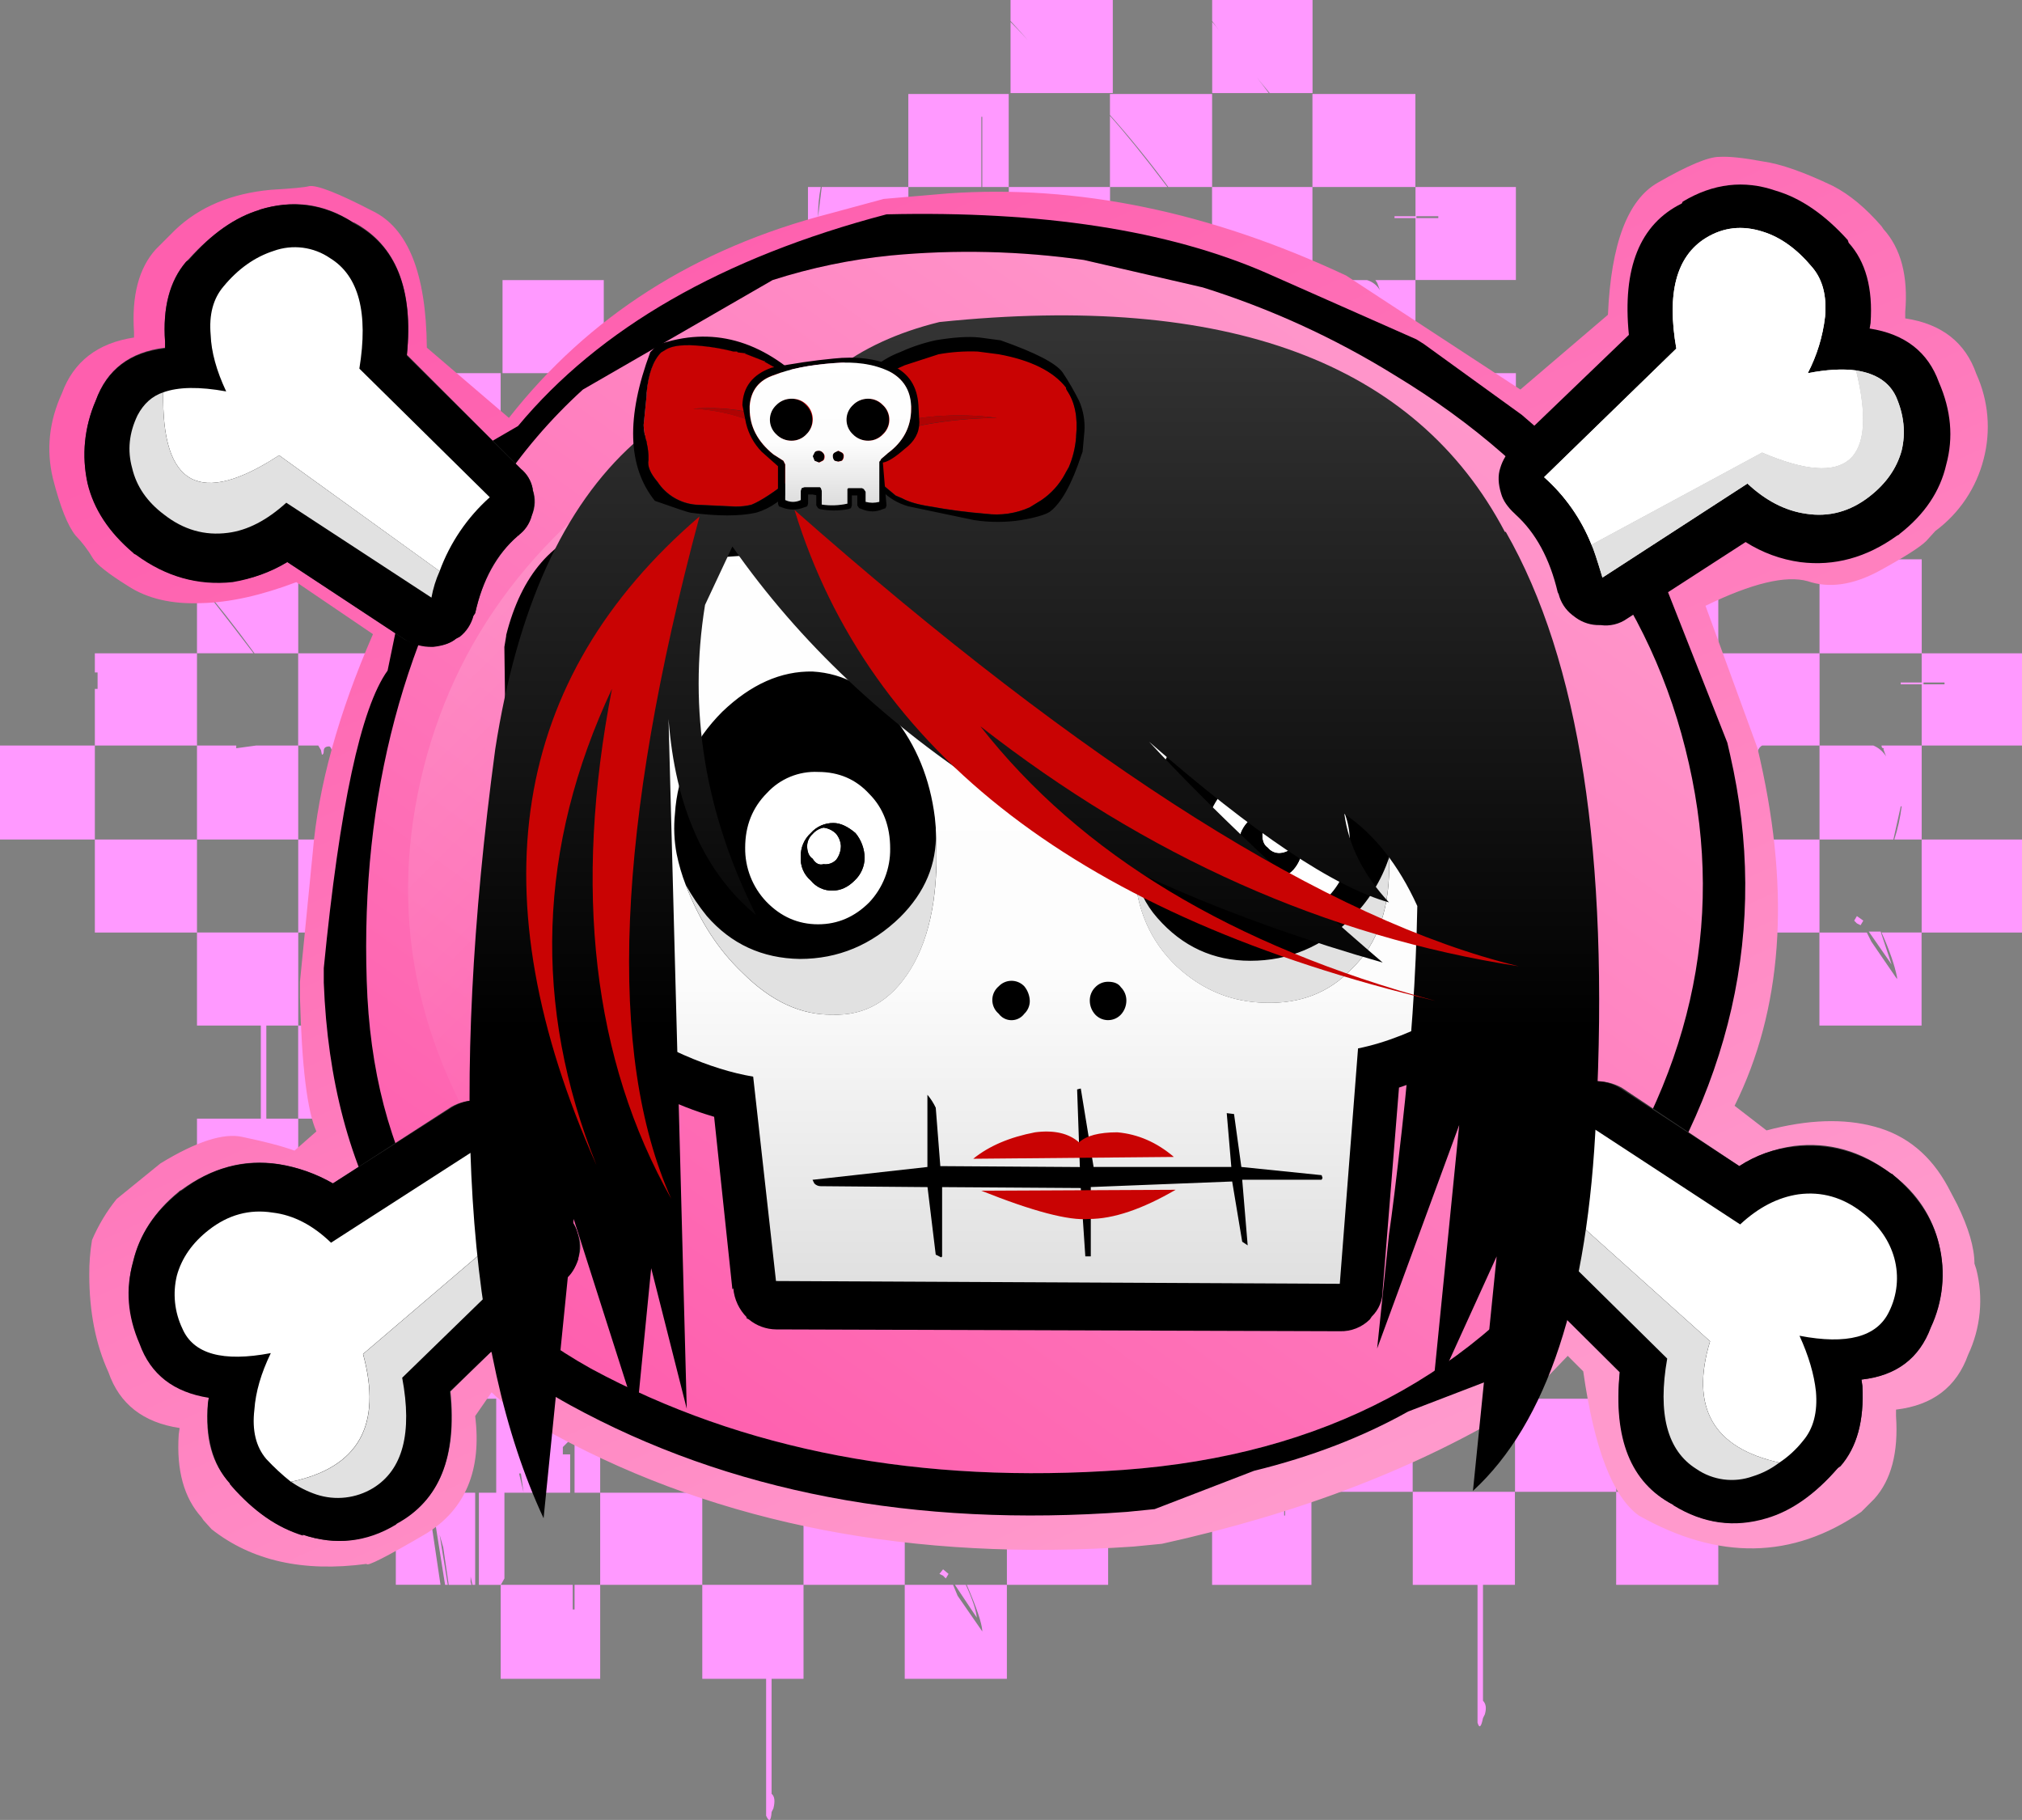 <?xml version="1.0" encoding="iso-8859-1"?>
<!-- Generator: Adobe Illustrator 20.1.0, SVG Export Plug-In . SVG Version: 6.00 Build 0)  -->
<svg version="1.0" id="Layer_1" xmlns="http://www.w3.org/2000/svg" xmlns:xlink="http://www.w3.org/1999/xlink" x="0px" y="0px"
	 viewBox="0 0 946.68 851.99" enable-background="new 0 0 946.68 851.99" xml:space="preserve">
<rect x="0" y="0" width="946.68" height="851.99" fill="#808080" stroke="none"/>
<title>pinkpunk_0028</title>
<path fill="#FF99FF" d="M555.54,654.8h-20.92l6.83,43.57h1.28l-3-17.94l3.42,17.94h10.68l-0.83-1.29v-2.56l1.28,3.84h1.28V654.8
	 M534.64,611.23v-15.38c-1.13,5.077-1.984,10.211-2.56,15.38H534.64 M614.92,490.35v33.32h26.9
	C631.573,509.15,622.607,498.043,614.92,490.35 M650.76,393h-20.92l6.83,43.57H638L634.11,413l4.27,23.49h10.25l-0.43-1.71v-2.14
	l0.85,3.84h1.71V393 M627.27,349h2.56v-15.41L627.28,349 M220.34,740.65v-2.56l0.85,3.84h1.28v-43.14h-20.92l6.83,43.14h1.28
	l-3.84-23.49l1.71,6l2.56,17.51h10.68l-0.43-1.28 M199.84,698.81h-10.25v3.84l-1.71,6.35v0.43h-0.43l0.43-0.85v-9.82h-2.56v43.14
	h20.92l-6.41-43.14 M198.98,654.76h2.56v-15.34L199,654.8 M190,654.8h5.55l-3.84-26.91L190,654.8 M187,698.37V654.8h-47.8v43.57H187
	 M191.7,625.76c-0.038-4.731,0.391-9.453,1.28-14.1h-6v43.14h2.56l0.43-7.69c0.112-7.149,0.683-14.284,1.71-21.36 M282.21,567.23
	h26.47c-10.247-13.953-19.07-24.917-26.47-32.89V567.23 M296.34,393v-15.41L294.21,393h2.14 M316,480.1h1.71v-43.57h-20.94
	l6.83,43.57h1.28l-3.42-17.94L301,457l4.27,23.07h10.25l-0.43-1.28v-2.56L316,480.1 M399.69,218.27H401l-3-17.94l3.42,17.94h10.25
	l-0.46-1.27v-2.56l0.85,3.84h1.28V174.7h-20.5l6.83,43.57 M390.28,131.13h2.56v-15.8L390.28,131.13 M377,272.08v33.32h47.4v-43.57
	H377v9.82c1.964,2.181,3.817,4.461,5.55,6.83c-1.853-2.353-3.703-4.49-5.55-6.41 M391.09,174.68h-10.2V179l-1.71,6.41h-0.43
	l0.43-0.85v-9.86h-2.56v43.57h-46.54v43.57h47v-43.57h20.5l-6.41-43.57 M282.71,174.7v43.57h47.4V174.7h46.54v-43.57h-47.4v43.57
	h-46.57 M235.28,174.7h47.4v-43.57h-47.4V174.7 M187,218.27h47.4V174.7H187V218.27 M139.6,218.27v9.4
	c9.536,10.781,18.514,22.042,26.9,33.74H187v-43.14L139.6,218.27 M139.6,228.09v33.32h26.47
	C153.83,245.177,145.007,234.07,139.6,228.09 M45.66,218.27v9.4c9.539,10.666,18.381,21.936,26.47,33.74h20.96v-43.14h-47.4
	 M45.69,228.09v33.32h26.47C59.92,245.177,51.097,234.07,45.69,228.09 M804.48,218.27v9.4c9.536,10.781,18.514,22.042,26.9,33.74
	h20.5v-43.14L804.48,218.27 M804.48,228.09v33.32H831c-12.24-16.233-21.063-27.34-26.47-33.32 M737,261.41
	c-12.24-16.233-21.207-27.34-26.9-33.32v33.32H737 M710.1,227.67c8,8.54,16.967,19.787,26.9,33.74h20.92v-43.14h-47.8v9.4
	 M621.3,305.83h-6.41V349h3l0.43-6v6h5.55L620,322.49l-1.71,18.79c-0.132-7.016,0.441-14.028,1.71-20.93v-0.43
	c-0.037-4.731,0.392-9.453,1.28-14.1 M521,43.57V0h-47.87v9.82c2.6,2.787,5.303,5.787,8.11,9c-3.167-3.453-5.87-6.3-8.11-8.54v33.29
	H521 M567.54,10.25v33.32H594c-1.853-2.547-3.703-4.967-5.55-7.26l6,7.26h20.07V0h-47v9.82l3.42,4.7
	c-1.058-1.487-2.2-2.913-3.42-4.27 M781.43,703.06l-2.56-4.7h-22.2v43.57h47.82v-43.56H785.7c3.7,9.087,6.133,16.203,7.3,21.35v0.43
	l-11.53-17.09 M785.31,698.36h-5.12l10.25,14.95c-0.567-3.133-2.273-8.117-5.12-14.95 M772.94,692.81l1.28,1.28l1.71,0.85l0.85-2.14
	l-2.56-2.14l-1.28,2.14 M709.32,654.8v43.57h47.4V654.8L709.32,654.8 M709.32,698.37h-47.88v43.57h30.32v64.5
	c0.853,2.847,1.707,2.133,2.56-2.14l0.85-1.71c0.853-2.847,0.57-4.983-0.85-6.41v-54.25h14.95v-43.56 M680.66,611.23h-19.22v43.57
	h47.82v-43.57h-19.64l-9,1.28v-1.28 M661.4,534.35v33.74h26.9C676.627,552.143,667.66,540.897,661.4,534.35 M756.62,611.23v-43.14
	h-47.4v43.14h9.39l1.28,1.71c0,1.707,0.143,2.56,0.43,2.56c0.853,0,1.28-0.713,1.28-2.14c0-1.14,0.713-1.71,2.14-1.71
	c0.853,0,1.423,1,1.71,3v6.41l-0.43,3.42v0.43l0.85,0.85c0.287,0,0.43-2.137,0.43-6.41c0.287-4.553,1.427-7.26,3.42-8.12H756.62
	 M785.62,611.23l0.85,1.28l1.28,3.42c-1.707-2.847-3.707-4.413-6-4.7h-25.09v43.57h34.16l4.27-15.38
	c-0.714,5.212-1.858,10.356-3.42,15.38h12.81v-43.57H785.7 M614,654.8v43.57h47.4V654.8H614 M614,698.37h-12.34v11.11h-0.43v-11.11
	h-33.74v43.57H614V698.37 M523,603.12v8.12h5.55l-3.84-26.91L523,603.12 M526,568.12h-6v43.14h2.56l0.43-8.12
	c0.125-7.006,0.696-13.997,1.71-20.93c-0.065-4.732,0.364-9.457,1.28-14.1 M596.44,633.89l3.42-3.42v-19.24h-32.37v-43.14h-40.56
	l-2.14,14.1l4.27,29h2.56l3-18.79l0.38,18.83h30.32v43.57h-8.11v43.57h10.25l1.71-3.42V654.8h8.54l-1.71-8.55h0.43l1.28,8.54h22.2
	v-17.51h-3.42v-3.42 M614,611.23h-12.34v43.57H614V611.23 M614,568.09v8.54h1.28v8.12H614v26.48h47.4v-43.14L614,568.09 M614,524.09
	h-46.51v44h33.73v-33.32h0.43v33.32H614V524.09 M566.6,436.53v43.57h47v-43.57L566.6,436.53 M518.82,480.1v44h47.83v-44h-18.8
	c4.273,11.393,6.693,18.513,7.26,21.36v0.43l-12-17.09l-2.11-4.7h-22.2 M541.86,480.1c3.678,4.948,7.099,10.081,10.25,15.38
	c-0.287-2.847-1.853-7.973-4.7-15.38H541.86 M537.59,476.68l1.28-2.14l-2.56-1.71l-1.31,1.72l1.28,1.28l1.28,0.85 M566.56,392.96
	h-19.13l0.85,1.28l1.28,3.42c-1.301-2.113-3.252-3.749-5.56-4.66h-25.18v43.57H553l3.84-15.38c0.287-0.287,0.43-0.287,0.43,0
	l-3.42,15.38h12.81V393 M613.66,393v-43.6h-47v13.67h-9.82v0.85h9.82v29h47 M577.36,363.02v0.85h-9.82v-0.85H577.36 M617.88,393
	v4.27l-1.71,6v0.43h-0.85c0.423,0.047,0.803-0.258,0.85-0.681c0.006-0.056,0.006-0.113,0-0.169V393h-2.56v43.57h20.92
	c-1.14-12.247-3.277-26.77-6.41-43.57H617.88 M709.26,393v43.57h47.4V393H709.26 M789.54,524.13v-44h14.95v-43.6h-47.83v43.57H787
	v44h-30.34v44h29c-1.107-8.267-1.95-16.967-2.53-26.1H784l1.71,26.06h18.79v-44h-14.96 M709.26,524.06h-47.82v9.82
	c6.547,6.833,15.657,18.223,27.33,34.17h20.5v-44 M709.27,480.05v9.4l6.83,9c-2.287-2.887-4.563-5.593-6.83-8.12v33.32h26.47
	c-1.893-2.6-3.743-5.163-5.55-7.69l6,7.69h20.5V480.1h-47.4 M662.75,523.67V480.1h-47.86v9.4c6.547,6.833,15.657,18.223,27.33,34.17
	h20.5 M696.45,436.53h-33.73v43.57h46.54v-43.57h-12.38v11.11h-0.43V436.53 M709.26,349h-12.38v44h12.38V349 M784.84,349l-9.39,1.28
	V349h-18.79v44h47.82v-44H784.84 M851.45,698.4v-43.6h-47v43.57h47 M851.45,611.23v-43.14h-47v13.24h-9.82v0.85h9.82v29h47
	 M805.33,581.28h9.82v0.85h-9.82V581.28 M851.87,436.48V393h-47.4v43.57h47.4 M899.7,436.57h47V393h-47V436.57 M888.17,457.5v0.85
	l-12-17.51l-2.14-4.27h-22.2v43.53h47.83v-43.57h-18.74c3.7,8.26,6.12,15.237,7.26,20.93 M869.39,428.84l-1.28,2.16l1.28,1.28
	l1.71,0.85l1.28-2.14l-3-2.14 M885.61,451.49l-5.12-15.38h-5.55l10.68,15.38 M880.92,349c0,0.853,0.283,1.28,0.85,1.28
	c0.287,0.287,0.287,0.43,0,0.43l1.28,3.42c-1.402-2.306-3.504-4.103-6-5.13h-25.17v44h34.59l3.42-15.38
	c0.287-0.287,0.43-0.287,0.43,0c-0.654,5.223-1.799,10.372-3.42,15.38h12.81v-44H880.92 M471.42,698.79v43.14h47.4v-43.14H471.42
	 M234.42,741.93v44H281v-44h-12v11.53h-0.85v-11.53h-33.72 M328.8,741.93v44h29.89V850c1.42,3.133,2.273,2.563,2.56-1.71l0.85-1.71
	c0.853-3.42,0.57-5.697-0.85-6.83v-53.82h14.95v-44H328.8 M448.36,747.06l-2.14-5.13h-22.63v44h47.82v-44h-18.78
	c4.553,10.533,6.973,17.653,7.26,21.36v0.43L448.36,747.06 M138.36,610.8H91v43.57h47.4V610.8 M44.41,393v43.57h47.82V393H44.41
	 M44.41,349H0v44h44.41V349 M110.6,349H92.23v44h47.4v-44H120l-9.39,1.28V349 M328.8,698.79H281v43.14h47.8V698.79 M423.6,698.79
	h-47.4v43.14h47.4V698.79 M457.33,757.31c-0.287-3.42-1.993-8.547-5.12-15.38h-5.12l10.25,15.38 M441.54,737.66l1.28,1.28l1.28-2.14
	l-2.56-2.14l-1.71,2.14l1.71,0.85 M454.78,659.91c-1.402-2.306-3.504-4.104-6-5.13h-25.19v44h34.59l3.82-15.36
	c0,2.28-1,7.407-3,15.38h12.38v-44h-18.75c0,0.853,0.283,1.28,0.85,1.28c0.287,0,0.287,0.143,0,0.43l1.28,3.42 M356.55,654.8
	l-9,1.28v-1.28H328.8v44h47.4v-44H356.55 M385.55,654.8l1.28,2.14l0.43,2.14c0.853,0,1.28-0.57,1.28-1.71
	c0-1.14,0.713-1.71,2.14-1.71c1.14,0,1.853,1,2.14,3v6l-0.82,3.81c0,0.853,0.283,1.28,0.85,1.28c0.567,0,0.85-2.277,0.85-6.83
	c0-4.273,1-6.98,3-8.12h26.9v-43.14h-47.4v43.14h9.39 M328.8,611.66h26.47c-10.847-14.807-19.67-26.057-26.47-33.75v33.74
	 M328.8,568.08v9.4c6.547,7.407,15.513,18.797,26.9,34.17h20.5v-43.56h-47.4 M376.2,534.35v32.89h26.9
	C389.153,549.587,380.187,538.623,376.2,534.35 M461.6,625.35v0.43h9.82v29h47v43.57h20.92c-1.14-11.96-3.277-26.483-6.41-43.57
	h-10.27v4.27l-1.66,6.43h-0.43l0.43-0.85v-9.83h-2.14v-43.14h-47.4v13.67h-9.86 M472.28,625.33h9.82v0.43h-9.82V625.33 M281,654.8
	h-12v44h12V654.8 M185.78,610.8v-43.57h-46.15v-43.56h-14.94V480.1h14.95v-43.57H92.23v43.57h29.89v43.57H92.23v43.57h46.12v43.56
	h47.4 M193.86,611.65l-1.71,14.1l3.84,29h2.56l3-18.79L202,654.8h30.32v44h-8.11v43.14h10.25l1.71-3v-40.15h9l-2.14-9h0.85l1.28,9
	h21.78v-17.94h-3.42v-3.42l3.42-3.42V654.8h-32.51v-43.14h-40.57 M280.97,611.66v9h1.71v7.69H281v26.45h47.8v-43.14H281
	 M268.19,578.77H269v32.89h12v-43.57h-46.57v43.57h33.73v-32.89 M282.25,533.49c9.536,10.781,18.514,22.042,26.9,33.74h20.5v-43.14
	h-47.4V533.49 M187.03,436.49V393h-47.4v43.57H187 M187,523.71V480.1h-47.4v43.57h46.12v43.57h47.4v-43.57H187 M216,436.53
	c0.05-0.139,0.05-0.291,0-0.43h-6l10.68,15.38c-0.26-1.833-1.683-6.39-4.27-13.67c2.985,6.282,5.275,12.871,6.83,19.65v0.85
	L211.8,440.8l-2.14-4.27H187v43.57h46.12v43.57h47.4V480.1h-45.67v-43.57h-18.78 M204.54,428.84l-0.86,2.16l0.85,1.28l1.71,0.85
	l1.28-2.14l-3-2.14 M281.83,393h-47v43.57h45.69v43.53h20.92l-6.41-43.57h-10.64v4.27l-1.28,6.41h-0.85l0.85-0.43v-10.25h-1.28
	L281.83,393 M234.83,393v-44h-18.76c0,0.853,0.283,1.28,0.85,1.28c0.287,0.287,0.287,0.43,0,0.43l1.28,3.42
	c-1.402-2.306-3.504-4.103-6-5.13H187v44h34.59l3.41-15.41c0.287-0.287,0.43-0.287,0.43,0c-0.656,5.233-1.804,10.393-3.43,15.41
	h12.81 M286.91,364v-0.43l0.85-14.1h-6V393h3l0.43-6v6h5.12L287,366.05l-1.71,19.22c-0.116-7.155,0.456-14.305,1.71-21.35
	 M423.59,524.09h-47.4v9.4c9.536,10.781,18.514,22.042,26.9,33.74h20.5V524.09 M471.41,436.53v43.57h47.4v-43.57L471.41,436.53
	 M423.59,524.09h30.32v44h-30.32v43.57h29c-1.43-8.62-2.286-17.326-2.56-26.06h0.85l1.71,26.06h18.79v-43.57h-14.91v-44h14.95v-44
	h-47.83V524.09 M376.19,436.53v43.57h47.4v-43.57L376.19,436.53 M329.65,480.1v44h46.54v-44h-12.38v11.1H363v-11.1H329.65
	 M376.19,393h-12.38v43.57h12.38V393 M358.26,419v-3.84l3.42-3V393h-32v-43.6h-41L287,363.49l4.22,29.51h2.14l3-19.22v-0.43h0.43
	L297.2,393h29.89v43.57h-7.69v43.53h10.25l1.28-3.42v-40.15h30.74V419h-3.42 M296.76,359.63v0.43l1.28,3v0.43h-0.43v-0.43
	l-0.85-2.14v2.56h-0.85v-3.84h0.85 M423.59,349.4h26.47c-9.68-13.1-18.503-24.207-26.47-33.32V349.4 M423.59,392.97V349.4h-47.4v9.4
	h1.28v7.69h-1.28V393h47.4 M471.41,393h9l1.71,1.71c0,1.707,0.143,2.56,0.43,2.56l0.85-1.71c-0.149-1.033,0.568-1.991,1.601-2.14
	c0.179-0.026,0.36-0.026,0.539,0c1.14,0,1.853,1,2.14,3v6.41l-0.85,3.42v0.43c0,0.567,0.427,0.85,1.28,0.85
	c0.287,0,0.43-2.277,0.43-6.83c0.567-4.273,1.707-6.837,3.42-7.69h26.9V349.4h-47.4V393 M442.46,394.28V393h-18.87v43.57h47.82V393
	h-19.63l-9.39,1.28 M187,305.83h-47.4V349h9.4l1.28,2.14l0.43,2.14c0.567,0,0.85-0.57,0.85-1.71c0-1.427,0.853-2.14,2.56-2.14
	c0.567,0,1.137,1.14,1.71,3.42v6.41l-0.43,3v0.43c-0.053,0.416,0.241,0.797,0.658,0.85c0.064,0.008,0.128,0.008,0.192,0
	c0.567,0,0.85-2.137,0.85-6.41c0-4.553,1-7.26,3-8.12H187V305.83 M423.56,305.83v9.4c8.827,10.253,17.793,21.643,26.9,34.17h20.92
	v-43.57h-47.79 M363,316.93h0.85v32.47h12.38v-43.57h-46.58v43.57H363V316.93 M381.36,131.13h5.55L383,104.22l-1.71,19.22v7.69
	 M472.29,131.13h-12.4v43.57h12.38v-43.57 M234.85,261.83h47.4v-43.14h-47.4V261.83 M282.25,262.26v43.57h47.4v-43.57H282.25
	 M281.82,305.83h-47v13.67H225v0.85h9.82V349h47V305.83 M235.7,320.35v-0.85h9.82v0.85L235.7,320.35 M187,261.83v44h47.82v-44H187
	 M459.46,87.56V54.67h0.43v32.89h12.38V44h-47v43.56h34.16 M384.28,87.56h-6v43.57h2.56l0.43-7.69
	c-0.11-7.156,0.47-14.305,1.73-21.35v-0.43C382.963,96.929,383.392,92.207,384.28,87.56 M119.14,305.83h20.5v-44H92.23v9.82
	c8.827,10.253,17.793,21.643,26.9,34.17 M92.23,272.08v33.74h26.47C105.033,287.88,96.21,276.633,92.23,272.08 M44.41,314.8h1.28
	v7.69h-1.28V349h47.82v-43.17H44.41v9 M851.88,305.83h-47.4V349h9l1.71,2.14l0.43,2.14c0.567,0,0.85-0.57,0.85-1.71
	c0-1.427,0.853-2.14,2.56-2.14c0.567,0,1.137,1.14,1.71,3.42v6.41l-0.43,3v0.43c-0.06,0.41,0.224,0.79,0.634,0.85
	c0.071,0.01,0.144,0.01,0.216,0c0.287,0,0.43-2.137,0.43-6.41c0.567-4.553,1.707-7.26,3.42-8.12h26.9v-43.18 M946.71,305.83h-47
	v13.67h-9.82v0.85h9.82V349h47V305.83 M910.41,320.35h-9.82v-0.85h9.82V320.35 M899.73,305.83v-44h-47.85v44h47.83 M519.71,131.13
	V87.56h-47.4V97h1.28v7.69h-1.28v26.48h47.4 M662.71,305.87h-40.56c-1.017,4.635-1.589,9.356-1.71,14.1l3.84,29h2.14l3.42-18.79
	l0.85,18.82h29.89v44h-8.11v43.57h10.25l1.28-3.42V393h9l-1.71-9h0.43l1.28,9h22.2v-18h-3.42v-3.42l3.42-3.42V349h-32.48v-43.17
	 M756.66,272.09v33.74h26.9C771.607,289.883,762.64,278.637,756.66,272.09 M756.66,271.66c10.82,12.813,19.93,24.203,27.33,34.17
	h20.5v-44h-47.83v9.82 M709.26,305.82v9h1.28v7.69h-1.28V349h47.4v-43.17h-47.4 M662.72,305.83h33.73v-32.89h0.43v32.89h12.38v-44
	h-46.54V305.83 M709.72,174.7h-47v43.57h47V174.7 M519.72,218.27V174.7h-47.4v43.57H519.72 M567.54,218.27h47V174.7h-47V218.27
	 M639.28,222.97l-2.14-4.7h-22.67v43.57h48.25v-43.57h-18.79c3.7,9.113,6.12,16.233,7.26,21.36V240h-0.43l-11.53-17 M497.89,305.4
	c-1.927-2.667-3.777-5.23-5.55-7.69l6,7.69h20.5v-43.57h-46.57v-43.56h-12.38v11.11h-0.43v-11.11h-33.73l1.28-3.42V174.7h9
	l-1.71-8.54h0.43l1.27,8.54h21.78v-17.51h-3v-3.42l3-3.84v-18.8H425.3V87.56h-40.57l-1.73,14.1l4.27,29.47h2.14l3.42-19.22
	l0.43,19.22h29.89v43.57h-8.11v43.57h10.26v43.57h46.12v9.82l3.42,4.27c-1.093-1.247-2.233-2.527-3.42-3.84v33.31H497.89
	 M567.49,261.83v-43.56h-47.82v43.57H550v44h-31.18v43.56h47.83v-43.57h-14.1v-44h14.95 M567.5,131.13h-19.65l-9.39,1.28v-1.28
	h-18.79v43.57h47.82v-43.57 M652.89,159.32c0.287-0.287,0.43-0.287,0.43,0c-0.654,5.223-1.799,10.372-3.42,15.38h12.81v-43.57
	h-18.78l0.85,1.28l1.28,3.42c-1.329-2.273-3.475-3.954-6-4.7h-25.59v43.57h34.59l3.84-15.38 M648.63,233.64
	c-1.276-5.26-2.989-10.405-5.12-15.38H638l10.68,15.38 M635,212.71l-2.6-1.71l-1.28,1.71l1.28,1.29l1.71,0.85l0.85-2.14
	 M614.47,87.56h-47v43.57h9c0.683,0.324,1.162,0.964,1.28,1.71c0,1.707,0.283,2.56,0.85,2.56c0.853,0,1.28-0.57,1.28-1.71
	c0-1.427,0.57-2.14,1.71-2.14c0.853,0,1.567,1,2.14,3V141l-0.43,3.42v0.43c-0.06,0.41,0.224,0.79,0.634,0.85
	c0.071,0.01,0.144,0.01,0.216,0c0.287,0,0.43-2.277,0.43-6.83c0.567-4.273,1.707-6.837,3.42-7.69h26.47V87.56 M519.67,87.56h26.9
	c-10.533-13.953-19.5-25.06-26.9-33.32V87.56 M519.67,43.99v9.82c9.393,10.54,18.503,21.79,27.33,33.75h20.5V44h-47.83
	 M662.67,87.57V44h-48.2v43.56h48.25 M662.72,87.56v13.67h-9.82v0.85h9.82v29h47V87.56H662.72 M663.15,102.08v-0.85h10.25v0.85
	h-10.26H663.15z"/>
<linearGradient id="SVGID_1_" gradientUnits="userSpaceOnUse" x1="1265.801" y1="437.817" x2="1233.721" y2="366.467" gradientTransform="matrix(8.54 0 0 8.54 -10192.33 -3042.05)">
	<stop  offset="0" style="stop-color:#FF99CC"/>
	<stop  offset="1" style="stop-color:#FE5FAE"/>
</linearGradient>
<path fill="url(#SVGID_1_)" d="M752.82,147.36l-41,35L630.26,129c-63.767-29.9-125.967-42.713-186.6-38.44l-29.89,2.56l-25.19,6.83
	c-62.913,16.233-113.017,48.127-150.31,95.68l-38.43-32.89c-0.287-34.74-8.827-56.097-25.62-64.07
	c-15.94-8.26-25.76-12.103-29.46-11.53c-2,0.567-7.977,1.137-17.93,1.71c-18.507,1.707-33.45,7.97-44.83,18.79l-9,9
	c-8,8.827-11.417,21.783-10.25,38.87V158c-17.067,2.587-28.317,11.287-33.75,26.1c-6,13.1-7.423,26.34-4.27,39.72
	c3.413,13.387,6.973,22.357,10.68,26.91c3.124,3.22,5.847,6.806,8.11,10.68c1.707,2.847,7.117,7.117,16.23,12.81
	c9.107,6,20.637,8.707,34.59,8.12c13.093-0.287,27.897-3.56,44.41-9.82l35.87,24.35c-16.227,37.333-25.62,71.363-28.18,102.09
	l-6,60.65v7.26c0.853,32.46,3.417,53.39,7.69,62.79l-10.25,9c-5.407-2-13.52-4.137-24.34-6.41c-8.827-2-21.637,2.13-38.43,12.39
	l-20.5,16.66c-4.707,5.847-8.586,12.315-11.53,19.22c-0.896,5.363-1.324,10.793-1.28,16.23c0,17.373,3,32.607,9,45.7
	c5.127,14.807,16.23,23.493,33.31,26.06l-0.43,3c-1.12,16.767,2.443,29.707,10.69,38.82l0.85,1.28l3.84,4.27
	c18.787,14.807,42.983,20.217,72.59,16.23c0,1.427,9.253-3.273,27.76-14.1c18.507-11.393,26.193-29.76,23.06-55.1l7.69-11.11
	c5.407,5.413,15.37,12.107,29.89,20.08c77.427,41.86,167.667,59.233,270.72,52.12l13.23-1.29c64.62-14.24,120.417-35.74,167.39-64.5
	L734,634.72l7.26,7.26c5.127,36.167,13.793,58.663,26,67.49c37.293,21.073,72.023,20.503,104.19-1.71l6-6
	c8-8.827,11.417-21.783,10.25-38.87v-3c17.08-2,28.323-10.543,33.73-25.63c5.922-12.526,7.28-26.728,3.84-40.15l-0.85-2.56
	c0-7.407-2.703-16.66-8.11-27.76l-4.27-8.12c-8-14.807-19.387-24.203-34.16-28.19c-14.52-4-31.457-3.43-50.81,1.71l-14.95-11.53
	c22.207-44.707,26.207-98.667,12-161.88l-1.28-5.55L798.5,283.6c21.633-10.533,37.577-14.377,47.83-11.53
	c9.967,3.42,21.07,1.853,33.31-4.7c11.953-6.547,19.353-11.247,22.2-14.1l4.27-4.7c11.218-8.291,19.216-20.215,22.63-33.74
	c3.451-13.24,2.243-27.264-3.42-39.72c-5.127-14.807-16.23-23.493-33.31-26.06v-3c1.427-16.8-1.99-29.757-10.25-38.87l-0.85-1.28
	c-7.4-8.54-14.943-14.803-22.63-18.79c-13.667-6.547-24.627-10.39-32.88-11.53c-9.107-1.707-15.94-2.42-20.5-2.14
	c-5.127,0-14.663,4-28.61,12C762.097,93.407,754.273,114.047,752.82,147.36z"/>
<linearGradient id="SVGID_2_" gradientUnits="userSpaceOnUse" x1="1272.193" y1="373.176" x2="1228.142" y2="434.276" gradientTransform="matrix(8.54 0 0 8.54 -10192.33 -3042.05)">
	<stop  offset="0" style="stop-color:#FF99CC"/>
	<stop  offset="1" style="stop-color:#FE5FAE"/>
</linearGradient>
<path fill="url(#SVGID_2_)" d="M652.9,175.55c-28.058-17.362-58.183-31.136-89.67-41l-55.51-12.81
	c-29.988-4.262-60.374-4.98-90.53-2.14c-18.856,1.888-37.462,5.753-55.51,11.53l-88.82,51.26c-15.3,13.92-28.786,29.71-40.14,47
	c-43.553,66.347-63.907,142.947-61.06,229.8c2.56,83.433,37.56,143.943,105,181.53c71.167,38.44,154.29,54.243,249.37,47.41
	c93.4-6.847,165.153-44.723,215.26-113.63c50.1-69.193,66.61-141.527,49.53-217C773.74,281.48,727.767,220.83,652.9,175.55z"/>
<path d="M712.68,194.35L666.56,161l-3.42-2.14l-70.46-31.18c-45.833-19.933-105.047-29.047-177.64-27.34
	c-76.86,20.22-134.363,53.253-172.51,99.1l-21.35,12.39l-6.41,9.4l-22.2,38.87l-11.1,53.82c-12.52,17.387-22.48,63.81-29.88,139.27
	V460c3.413,91.407,41.843,157.327,115.29,197.76c74.3,40.72,161.267,57.387,260.9,50l12.81-1.28l46.54-17.94
	c26.76-6.547,50.813-15.8,72.16-27.76l42.27-16.23l52.52-54.67l3-3.84c53.807-74.327,71.447-151.927,52.92-232.8l-1.28-5.55
	l-29.46-74.75c-16.513-28.76-38.717-54.957-66.61-78.59 M507.65,121.74l55.51,12.81c31.487,9.864,61.612,23.638,89.67,41
	c74.867,45.273,120.84,105.94,137.92,182c17.08,75.46,0.57,147.793-49.53,217c-50.06,68.873-121.773,106.727-215.14,113.56
	c-95.087,6.84-178.213-8.963-249.38-47.41c-67.467-37.587-102.467-98.097-105-181.53c-2.847-86.853,17.507-163.453,61.06-229.8
	c11.354-17.29,24.84-33.08,40.14-47l88.82-51.26c18.048-5.777,36.654-9.642,55.51-11.53c30.14-2.833,60.509-2.112,90.48,2.15
	L507.65,121.74z"/>
<path fill="#333333" d="M77.29,159.75v3c-16.513,2-27.33,10.257-32.45,24.77C39.427,200.327,38.147,213.153,41,226
	c3.133,12.527,10.25,23.347,21.35,32.46l0.43,0.43l0.85,0.43c13.947,10.533,29.033,14.803,45.26,12.81
	c9.084-1.139,17.82-4.207,25.62-9l55.08,36.31c4.84,2.28,9.11,3.28,12.81,3h0.43c3.836,0.04,7.58-1.167,10.67-3.44
	c0.605-0.378,1.177-0.806,1.71-1.28c3.413-3.133,5.55-6.267,6.41-9.4l0.85-1.28c3.413-15.38,10.103-27.483,20.07-36.31H243v-0.43
	c3.167-2.987,5.167-5.987,6-9c1.713-3.789,1.867-8.099,0.43-12v-0.43c-0.677-3.692-2.644-7.024-5.55-9.4l-53.38-53.39
	c3.133-30.753-5.123-51.397-24.77-61.93h-0.43c-13.38-8.827-27.9-10.827-43.56-6c-11.387,3.42-22.49,11.11-33.31,23.07l-1.28,1.28
	C79.437,131.387,76.15,143.803,77.29,159.75z"/>
<path fill="#FFFFFF" d="M105.9,183.24c-12.527-2.28-22.347-2.137-29.46,0.43c-0.853,43.853,17.223,53.677,54.23,29.47l75.15,54.25
	c4.866-13.289,12.935-25.173,23.49-34.6l-61.06-60.23c4.273-26.2-0.28-43.427-13.66-51.68c-7.754-5.345-17.612-6.618-26.47-3.42
	c-8.827,2.847-16.657,8.4-23.49,16.66c-4.84,5.693-6.84,13.24-6,22.64C98.923,164.733,101.347,173.56,105.9,183.24z"/>
<path fill="#E1E1E1" d="M130.66,213.14c-37.007,24.207-55.083,14.383-54.23-29.47c-5.127,1.707-9.127,5.267-12,10.68
	c-4,8.26-4.853,16.517-2.56,24.77c2,8.54,6.983,15.8,14.95,21.78c9.107,7.12,19.07,9.967,29.89,8.54
	c9.107-1.14,18.217-5.84,27.33-14.1L202,279.77c0.764-4.273,2.054-8.434,3.84-12.39L130.66,213.14z"/>
<path d="M787.83,94.4l-0.43,0.85c-19.64,9.68-27.897,30.183-24.77,61.51l-54.23,52.11v0.43c-2.828,2.689-4.897,6.076-6,9.82
	c-1.14,3.42-0.997,7.42,0.43,12c0.853,3.133,2.99,6.267,6.41,9.4l0.43,0.43c9.393,8.54,15.94,20.643,19.64,36.31l0.43,0.85
	c0.981,3.897,3.237,7.354,6.41,9.82l1.71,1.28c3.232,2.311,7.127,3.511,11.1,3.42h0.43c4.358,0.613,8.786-0.46,12.38-3l55.51-35.88
	c7.761,4.947,16.501,8.154,25.62,9.4c15.94,2,31.027-2.13,45.26-12.39l0.85-0.43l0.43-0.43c11.673-9.113,18.933-19.933,21.78-32.46
	c3.413-12.527,2.273-25.34-3.42-38.44c-5.127-14.24-15.943-22.64-32.45-25.2l0.43-2.56c1.14-16.233-2.277-28.763-10.25-37.59
	l-0.43-1.28c-10.807-11.98-22.043-19.68-33.71-23.1C816.583,84.143,802.063,85.853,787.83,94.4z"/>
<path fill="#FFFFFF" d="M722.93,223.39c9.762,8.663,17.364,19.487,22.2,31.61L825,211.86c39.853,17.087,54.52,4.273,44-38.44
	c-6.26-0.853-13.803-0.427-22.63,1.28c4.295-8.258,7.044-17.233,8.11-26.48c0.853-9.68-1.147-17.37-6-23.07
	c-7.113-8.54-14.8-14.093-23.06-16.66c-9.68-3.133-18.647-2.133-26.9,3c-13.68,8.54-18.24,25.767-13.68,51.68L722.93,223.39z"/>
<path fill="#E1E1E1" d="M750.25,270.38l67.89-44c8.54,8,17.65,12.7,27.33,14.1c10.82,1.707,20.783-1,29.89-8.12
	c7.687-6,12.67-13.12,14.95-21.36c2-8.26,1.147-16.66-2.56-25.2c-3.133-6.833-9.397-10.963-18.79-12.39
	c10.533,42.713-4.133,55.527-44,38.44L745.13,255C745.983,256.707,747.69,261.833,750.25,270.38z"/>
<path fill="#333333" d="M224.61,515.12h-0.43c-4.468-0.237-8.912,0.804-12.81,3L155.86,554c-7.782-4.5-16.318-7.55-25.19-9
	c-15.947-2.547-31.17,1.453-45.67,12l-0.85,0.43l-0.43,0.43c-11.147,9.1-18.273,19.913-21.38,32.44
	c-3.439,12.815-2.227,26.434,3.42,38.44c4.553,14.24,15.22,22.64,32,25.2l-0.43,3c-1.42,16.233,1.997,28.62,10.25,37.16
	c0,0.853,0.283,1.28,0.85,1.28c10.82,12.527,21.923,20.217,33.31,23.07c15.087,5.127,29.603,3.417,43.55-5.13l0.43-0.43
	c19.927-10.253,28.323-30.757,25.19-61.51l53.8-52.54v-0.43c2.898-2.46,4.989-5.736,6-9.4c1.448-3.9,1.293-8.214-0.43-12
	c-0.923-3.703-3.03-7.003-6-9.4c-0.13-0.156-0.274-0.3-0.43-0.43c-9.393-8.26-16.083-20.363-20.07-36.31v-1.28
	c-1.256-3.761-3.641-7.043-6.83-9.4l-1.71-1.71C232.707,516.827,229.163,515.707,224.61,515.12z"/>
<path fill="#FFFFFF" d="M174.65,696.23c13.667-8.54,18.363-25.767,14.09-51.68l61.49-59.8c-12.813-11.393-21.78-27.197-26.9-47.41
	l-67.89,44c-9.107-8.26-18.217-12.96-27.33-14.1c-10.247-1.707-20.21,1-29.89,8.12c-7.687,6-12.67,13.12-14.95,21.36
	c-2.313,8.387-1.554,17.323,2.14,25.2c5.693,11.673,19.5,15.377,41.42,11.11c-3.973,8.355-6.57,17.297-7.69,26.48
	c-0.853,9.68,1.147,17.37,6,23.07c7.12,8.26,14.807,13.957,23.06,17.09C157.084,702.569,166.803,701.305,174.65,696.23z"/>
<path fill="#333333" d="M907.82,582.61c-3.133-13.1-10.25-23.92-21.35-32.46l-0.43-0.43l-0.85-0.43
	c-13.947-10.533-29.033-14.803-45.26-12.81c-9.119,1.247-17.859,4.454-25.62,9.4l-55.08-36.73c-3.921-2.139-8.347-3.176-12.81-3H746
	c-3.837-0.048-7.585,1.152-10.68,3.42l-1.71,1.28c-3.413,3.133-5.55,6.407-6.41,9.82l-0.85,0.85
	c-3.413,15.38-9.96,27.483-19.64,36.31h-0.43l-0.43,0.43c-3.167,2.987-5.167,5.987-6,9c-1.713,3.789-1.867,8.099-0.43,12v0.43
	c0.705,3.664,2.681,6.961,5.58,9.31l53.38,53.39c-2.847,30.753,5.41,51.397,24.77,61.93h0.43c13.38,8.827,27.9,10.827,43.56,6
	c11.673-3.42,22.777-11.11,33.31-23.07l1.25-1.25c7.687-8.54,11.103-20.927,10.25-37.16l-0.43-3c16.513-2,27.33-10.257,32.45-24.77
	C909.645,609.076,911.005,595.491,907.82,582.61z"/>
<path fill="#FFFFFF" d="M872,567.66c-9.393-7.407-19.357-10.253-29.89-8.54c-9.393,1.427-18.503,5.983-27.33,13.67l-67.89-44.42
	c-5.127,20.5-14.237,36.167-27.33,47L780.57,636c-4.84,25.913-0.287,43.14,13.66,51.68c7.856,5.074,17.582,6.331,26.47,3.42
	c8-2.56,15.83-8.113,23.49-16.66c4.84-5.693,6.84-13.383,6-23.07c-1.119-9.183-3.716-18.125-7.69-26.48
	c22.487,4.273,36.293,0.57,41.42-11.11c3.672-7.722,4.572-16.472,2.55-24.78C884.194,580.457,879.094,572.936,872,567.66z"/>
<linearGradient id="SVGID_3_" gradientUnits="userSpaceOnUse" x1="1215.383" y1="370.959" x2="1244.083" y2="399.809" gradientTransform="matrix(8.54 0 0 8.54 -10192.33 -3042.05)">
	<stop  offset="0" style="stop-color:#FFFFFF;stop-opacity:0.25"/>
	<stop  offset="1" style="stop-color:#FFFFFF;stop-opacity:0"/>
</linearGradient>
<path fill="url(#SVGID_3_)" d="M687.06,253.72c-9.794-15.172-21.41-29.085-34.59-41.43L573.9,167
	c-15.812-4.993-32.146-8.147-48.68-9.4c-26.425-2.853-53.101-2.423-79.42,1.28L396.69,170c-27.44,9.008-53.792,21.042-78.57,35.88
	c-65.76,39.867-106.183,93.117-121.27,159.75c-15.087,66.913-0.703,130.557,43.15,190.93c44.127,60.667,107.04,93.983,188.74,99.95
	c84,6,157.303-7.81,219.91-41.43c59.213-33.033,90.1-86.14,92.66-159.32C743.57,378.873,725.487,311.527,687.06,253.72z"/>
<path d="M681.93,244.32c-1.583-0.79-3.367-1.086-5.12-0.85c-144.327-11.107-274.563-10.68-390.71,1.28
	c-1.645,0.057-3.254,0.495-4.7,1.28c-22.487,6-37.29,23.087-44.41,51.26v0.43l-0.85,5.13l1.71,132.41
	c2.847,30.753,15.657,50.543,38.43,59.37c21.067,13.667,40.423,23.063,58.07,28.19l8.54,80.73l0.43-0.43
	c0.457,5.17,2.728,10.012,6.41,13.67h-0.43l0.43,0.43l0.85,0.43c3.602,2.993,8.126,4.653,12.81,4.7l263.89,0.85
	c5.261,0.172,10.359-1.837,14.09-5.55l0.85-1.28c3.342-3.24,5.199-7.716,5.13-12.37l7.65-94.86c8.827-2.847,19.493-7.687,32-14.52
	l1.28-0.85l0.43-0.43c29.893-17.94,43.56-42.273,41-73v-3l-13.19-128.6c0.099-2.344-0.339-4.681-1.28-6.83
	C711.54,259.97,700.437,247.44,681.93,244.32z"/>
<path fill="#FFFFFF" d="M622.15,419.45c6.424-6.804,9.946-15.843,9.82-25.2c0.08-9.477-3.428-18.633-9.82-25.63
	c-6.26-6.833-14.23-10.25-23.91-10.25c-9.107,0-17.077,3.417-23.91,10.25c-6.833,7.407-10.25,15.807-10.25,25.2
	c-0.202,9.448,3.507,18.559,10.25,25.18c6.547,7.407,14.517,11.11,23.91,11.11c9.148,0.108,17.885-3.795,23.91-10.68 M605.5,384.83
	c2.814,3.031,4.344,7.035,4.27,11.17c-0.038,4.097-1.554,8.042-4.27,11.11c-2.76,2.972-6.624,4.673-10.68,4.7
	c-4.553-0.567-8.113-2.133-10.68-4.7c-2.891-2.958-4.432-6.978-4.26-11.11c-0.058-4.115,1.471-8.094,4.27-11.11
	c5.403-5.896,14.563-6.295,20.458-0.892c0.31,0.284,0.607,0.582,0.892,0.892 M604.65,385.32c-1.539-1.491-3.459-2.529-5.55-3
	c-2.041,0.598-3.932,1.62-5.55,3c-1.741,1.492-2.688,3.71-2.56,6c0,2.56,0.853,4.41,2.56,5.55c1.349,1.673,3.402,2.62,5.55,2.56
	c2.028-0.118,3.968-0.867,5.55-2.14c2.869-3.485,2.869-8.515,0-12 M406.95,422.45c6.424-6.804,9.946-15.843,9.82-25.2
	c0-10.533-3.273-19.077-9.82-25.63c-6.267-6.833-14.237-10.25-23.91-10.25c-9.032-0.433-17.79,3.164-23.91,9.82
	c-6.833,6.833-10.25,15.377-10.25,25.63c-0.126,9.357,3.396,18.396,9.82,25.2c6.833,7.12,14.947,10.68,24.34,10.68
	C392.147,432.7,400.117,429.283,406.95,422.45 M390.3,385.29c3.133,0,6.55,1.567,10.25,4.7c2.683,3.252,4.188,7.315,4.27,11.53
	c-0.029,4.055-1.729,7.919-4.7,10.68c-3.133,3.133-6.55,4.7-10.25,4.7c-3.967,0.14-7.767-1.603-10.25-4.7
	c-3.253-2.739-4.999-6.868-4.7-11.11c-0.147-4.215,1.573-8.28,4.7-11.11c2.692-3.065,6.601-4.785,10.68-4.7 M393.7,396
	c-0.118-2.028-0.867-3.968-2.14-5.55c-1.595-1.661-3.714-2.721-6-3c-1.993,0.403-3.794,1.459-5.12,3
	c-1.57,1.425-2.488,3.43-2.54,5.55c0,2.847,0.853,4.847,2.56,6c1.42,2.28,3.127,3.133,5.12,2.56c2.23,0.311,4.471-0.488,6-2.14
	C392.954,400.561,393.697,398.312,393.7,396z"/>
<path fill="#E1E1E1" d="M650.33,401.51c-3.602,10.837-9.75,20.651-17.93,28.62c-13.38,13.1-29.047,19.65-47,19.65
	c-17.333,0-31.85-6.693-43.55-20.08c-5.557-6.265-9.256-13.957-10.68-22.21c0.853,18.227,7.4,33.177,19.64,44.85
	c11.953,11.107,25.76,16.803,41.42,17.09c16.513,0.567,30.037-4.7,40.57-15.8c12.527-11.96,18.363-29.33,17.51-52.11 M374.49,448.92
	c-17.653-0.287-32.173-6.98-43.56-20.08c-3.69-4.545-6.975-9.403-9.82-14.52c6.26,16.513,15.083,30.18,26.47,41
	c13.38,13.387,27.473,19.947,42.28,19.68c15.087,0.567,27.187-6.41,36.3-20.93c9.513-15.393,13.513-36.893,12-64.5
	c0.48,14.893-5.07,28.133-16.65,39.72C408.097,442.377,392.423,448.92,374.49,448.92z"/>
<path d="M609.77,396c0.058-4.115-1.471-8.094-4.27-11.11c-5.403-5.896-14.563-6.295-20.458-0.892
	c-0.31,0.284-0.607,0.582-0.892,0.892c-2.799,3.016-4.328,6.995-4.27,11.11c-0.17,4.134,1.375,8.154,4.27,11.11
	c2.56,2.56,6.12,4.127,10.68,4.7c4.056-0.027,7.92-1.728,10.68-4.7C608.222,404.041,609.735,400.096,609.77,396 M604.65,385.32
	c2.869,3.485,2.869,8.515,0,12c-1.582,1.273-3.522,2.022-5.55,2.14c-2.148,0.06-4.201-0.887-5.55-2.56c-1.7-1.2-2.55-3.08-2.55-5.64
	c-0.128-2.29,0.819-4.508,2.56-6c1.618-1.38,3.509-2.402,5.55-3c2.091,0.471,4.011,1.509,5.55,3 M400.53,390
	c-3.7-3.133-7.117-4.7-10.25-4.7c-4.079-0.085-7.988,1.635-10.68,4.7c-3.127,2.83-4.847,6.895-4.7,11.11
	c-0.299,4.242,1.447,8.371,4.7,11.11c2.483,3.097,6.283,4.84,10.25,4.7c3.7,0,7.117-1.567,10.25-4.7
	c2.971-2.761,4.671-6.625,4.7-10.68C404.72,397.322,403.215,393.254,400.53,390 M391.53,390.43c1.288,1.584,2.047,3.532,2.17,5.57
	c-0.011,2.31-0.761,4.557-2.14,6.41c-1.529,1.652-3.77,2.451-6,2.14c-2,0.567-3.707-0.287-5.12-2.56c-1.707-1.14-2.56-3.14-2.56-6
	c0.057-2.123,0.982-4.129,2.56-5.55c1.326-1.541,3.127-2.597,5.12-3c2.284,0.266,4.407,1.312,6.01,2.96L391.53,390.43z"/>
<linearGradient id="SVGID_4_" gradientUnits="userSpaceOnUse" x1="1250.063" y1="379.857" x2="1250.063" y2="432.957" gradientTransform="matrix(8.54 0 0 8.54 -10192.33 -3042.05)">
	<stop  offset="0" style="stop-color:#FFFFFF"/>
	<stop  offset="0.55" style="stop-color:#FDFDFD"/>
	<stop  offset="1" style="stop-color:#D5D5D5"/>
</linearGradient>
<path fill="url(#SVGID_4_)" d="M696,287.46c-2.28-13.667-8.687-21.64-19.22-23.92c-144.327-10.82-273.853-10.25-388.58,1.71
	c-15.94,4.84-26.473,16.943-31.6,36.31l1.71,130.7c1.707,21.927,10.373,35.88,26,41.86c25.333,16.513,48.107,26.48,68.32,29.9
	l10.68,95.68l263.97,1.3l8.54-110.2c12.813-2.56,26.903-8.113,42.27-16.66c22.487-13.387,33.02-31.327,31.6-53.82L696,287.46
	 M418.47,335.73c10.533,13.1,16.94,28.767,19.22,47l0.43,4.7v0.85c1.707,28.193-2.293,50.12-12,65.78
	c-9.107,14.52-21.207,21.497-36.3,20.93c-14.807,0.287-28.897-6.263-42.27-19.65c-11.387-10.82-20.21-24.487-26.47-41
	c-1.832-4.71-3.261-9.568-4.27-14.52c-1.182-6.201-1.455-12.541-0.81-18.82c1.14-18.227,8.54-34.173,22.2-47.84
	c13.38-12.813,27.47-19.077,42.27-18.79C395.27,315.223,407.937,322.343,418.47,335.73 M467.58,474.55
	c-3.537-2.967-4-8.24-1.032-11.778c0.313-0.374,0.659-0.719,1.032-1.032c3.127-3.314,8.349-3.465,11.662-0.338
	c0.116,0.109,0.228,0.222,0.338,0.338c1.581,1.933,2.481,4.334,2.56,6.83c0.013,2.268-0.914,4.44-2.56,6
	c-2.458,3.314-7.136,4.008-10.45,1.55c-0.59-0.438-1.112-0.96-1.55-1.55 M434.27,512.57c1.529,1.829,2.82,3.845,3.84,6l2.14,27.34
	l65.33,0.43L504.3,510l1.71-0.43l6,36.73h64.48l-2.14-25.2l3.42,0.43l3.42,24.77l37.58,3.84l0.43,1.28l-0.43,0.85h-37.18l2.56,30.73
	l-2.56-1.71l-4.7-28.19l-66.19,2.6v32.46h-2.56l-2.14-32l-64.91-0.43v32.46l-0.43,0.43l-2.56-1.28l-3.84-31.61l-50-0.43
	c-1.134,0.007-2.22-0.457-3-1.28l-0.85-1.71l53.8-6v-33.75 M639.66,334c11.387,13.953,16.227,30.043,14.52,48.27
	c-0.231,6.572-1.528,13.063-3.84,19.22c0.853,22.78-4.983,40.15-17.51,52.11c-10.533,11.107-24.057,16.373-40.57,15.8
	c-15.66-0.287-29.467-5.983-41.42-17.09c-12.24-11.673-18.787-26.623-19.64-44.85c-0.853-7.687,0.287-16.23,3.42-25.63
	c6.827-18.773,14.653-34.717,23.48-47.83c8.827-13.113,21.793-19.513,38.9-19.2c17.08,0,31.313,6.407,42.7,19.22 M524.79,462.16
	c1.702,1.692,2.628,4.012,2.56,6.41c-0.037,2.379-0.948,4.66-2.56,6.41c-3.127,3.314-8.349,3.465-11.662,0.338
	c-0.116-0.109-0.228-0.222-0.338-0.338c-1.612-1.75-2.523-4.031-2.56-6.41c-0.068-2.398,0.858-4.718,2.56-6.41
	c1.559-1.647,3.732-2.574,6-2.56C521.657,459.6,523.657,460.453,524.79,462.16z"/>
<path d="M121.27,98.24h0.43c-11.673,3.42-22.777,11.25-33.31,23.49l-1.28,0.85c-7.687,9.113-10.96,21.643-9.82,37.59v3
	c-16.227,1.707-27.043,9.823-32.45,24.35c-5.348,12.224-6.692,25.826-3.84,38.86c2.847,11.96,9.963,22.78,21.35,32.46l0.43,0.43
	l0.85,0.43c13.947,10.253,29.033,14.523,45.26,12.81c9.052-1.507,17.741-4.696,25.62-9.4l55.08,36.31
	c3.863,2.323,8.303,3.509,12.81,3.42h0.43c4.84-0.567,8.4-1.847,10.68-3.84l1.71-0.85c3.173-2.466,5.429-5.923,6.41-9.82l0.85-1.28
	c3.413-15.66,9.96-27.62,19.64-35.88l0.43-0.43c3.207-2.251,5.486-5.592,6.41-9.4c1.42-3.852,1.57-8.057,0.43-12v-0.43
	c-0.677-3.692-2.644-7.024-5.55-9.4l-53.38-53c3.133-31.04-5.123-51.683-24.77-61.93l-0.43-0.43
	C151.307,95.383,136.643,93.413,121.27,98.24z"/>
<path fill="#FFFFFF" d="M105.9,183.24c-12.527-2.28-22.347-2.137-29.46,0.43c-0.853,43.853,17.223,53.677,54.23,29.47l75.15,54.25
	c4.866-13.289,12.935-25.173,23.49-34.6l-61.06-60.23c4.273-26.2-0.28-43.427-13.66-51.68c-7.754-5.345-17.612-6.618-26.47-3.42
	c-8.827,2.847-16.657,8.4-23.49,16.66c-4.84,5.693-6.84,13.24-6,22.64C98.923,164.733,101.347,173.56,105.9,183.24z"/>
<path fill="#E1E1E1" d="M130.66,213.14c-37.007,24.207-55.083,14.383-54.23-29.47c-5.127,1.707-9.127,5.267-12,10.68
	c-4,8.26-4.853,16.517-2.56,24.77c2,8.54,6.983,15.8,14.95,21.78c9.107,7.12,19.07,9.967,29.89,8.54
	c9.107-1.14,18.217-5.84,27.33-14.1L202,279.77c0.764-4.273,2.054-8.434,3.84-12.39L130.66,213.14z"/>
<path fill="#FFFFFF" d="M722.93,223.39c9.762,8.663,17.364,19.487,22.2,31.61L825,211.86c39.853,17.087,54.52,4.273,44-38.44
	c-6.26-0.853-13.803-0.427-22.63,1.28c4.295-8.258,7.044-17.233,8.11-26.48c0.853-9.68-1.147-17.37-6-23.07
	c-7.113-8.54-14.8-14.093-23.06-16.66c-9.68-3.133-18.647-2.133-26.9,3c-13.68,8.54-18.24,25.767-13.68,51.68L722.93,223.39z"/>
<path fill="#E1E1E1" d="M750.25,270.38l67.89-44c8.54,8,17.65,12.7,27.33,14.1c10.82,1.707,20.783-1,29.89-8.12
	c7.687-6,12.67-13.12,14.95-21.36c2-8.26,1.147-16.66-2.56-25.2c-3.133-6.833-9.397-10.963-18.79-12.39
	c10.533,42.713-4.133,55.527-44,38.44L745.13,255C745.983,256.707,747.69,261.833,750.25,270.38z"/>
<path d="M223.75,515.12c-4.376-0.128-8.69,1.063-12.38,3.42L155.86,554c-7.915-4.548-16.6-7.599-25.62-9
	c-16.513-2.26-31.593,1.877-45.24,12.41l-0.85,0.43l-0.43,0.43c-11.387,9.113-18.503,19.933-21.35,32.46
	c-3.7,12.527-2.7,25.34,3,38.44c5.127,14.24,15.943,22.64,32.45,25.2l-0.43,2.56c-1.14,16.233,2.277,28.763,10.25,37.59l0.85,1.28
	c10.247,11.673,21.35,19.363,33.31,23.07v-0.43c15.373,5.127,29.89,3.56,43.55-4.7l0.43-0.43
	c19.927-10.82,28.183-31.463,24.77-61.93l54.23-52.11v-0.43c2.56-2,4.56-5.133,6-9.4V589c0.861-3.973,0.713-8.099-0.43-12
	c-0.853-3.133-2.99-6.267-6.41-9.4h0.43l-0.43-0.43c-9.393-8.26-16.083-20.363-20.07-36.31l-0.43-1.28
	c-1.149-3.602-3.217-6.842-6-9.4l-2.16-1.18c-2.28-2-5.98-3.28-11.1-3.84h-0.43V515.12z"/>
<path fill="#FFFFFF" d="M169.95,633.87l70-59.8c-7.687-9.68-13.237-21.783-16.65-36.31l-68.32,44c-8.54-8.26-17.65-12.96-27.33-14.1
	c-10.82-1.707-20.783,1-29.89,8.12c-7.687,6-12.67,13.12-14.95,21.36c-2.017,8.306-1.113,17.052,2.56,24.77
	c5.127,11.96,18.933,15.803,41.42,11.53c-4.553,9.4-7.117,18.227-7.69,26.48c-1.14,9.68,0.71,17.37,5.55,23.07
	c3.569,3.845,7.424,7.415,11.53,10.68C167.8,687.117,179.057,667.183,169.95,633.87z"/>
<path fill="#E1E1E1" d="M148.17,699.65c8.839,2.906,18.506,1.81,26.47-3c13.947-8.54,18.5-25.767,13.66-51.68l61.92-60.23
	c-3.772-3.188-7.197-6.764-10.22-10.67l-70,59.8c9.107,33.333-2.137,53.267-33.73,59.8
	C139.931,696.221,143.938,698.234,148.17,699.65z"/>
<path d="M904,621.48c5.683-12.138,7.038-25.855,3.84-38.87c-2.847-11.96-9.963-22.78-21.35-32.46l-0.43-0.43l-0.85-0.43
	c-14.233-10.253-29.463-14.383-45.69-12.39c-9,0.925-17.642,4.012-25.19,9l-55.51-36.31c-3.69-2.357-8.004-3.548-12.38-3.42H746
	c-4.84,0.567-8.4,1.847-10.68,3.84l-1.71,0.85c-3.173,2.466-5.429,5.923-6.41,9.82l-0.86,1.32c-3.413,15.66-9.96,27.62-19.64,35.88
	l-0.43,0.43c-3.207,2.251-5.486,5.592-6.41,9.4c-1.723,3.786-1.878,8.1-0.43,12V580c0.677,3.692,2.644,7.024,5.55,9.4l53.38,53
	c-3.133,31.04,5.123,51.683,24.77,61.93l0.43,0.43c13.947,8.54,28.467,10.54,43.56,6c11.673-3.42,22.777-11.25,33.31-23.49
	l1.28-0.85c7.687-8.827,11.103-21.357,10.25-37.59l-0.43-3C887.75,644.117,898.573,636,904,621.48z"/>
<path fill="#FFFFFF" d="M844.2,674.45c4.84-5.693,6.84-13.383,6-23.07c-0.853-8-3.417-16.687-7.69-26.06
	c22.207,4.273,36.157,0.57,41.85-11.11c3.934-7.801,4.839-16.782,2.54-25.21c-2.28-8.26-7.263-15.38-14.95-21.36
	c-9.107-7.12-19.07-9.967-29.89-8.54c-9.68,1.427-18.79,6.127-27.33,14.1l-67.89-44.42c-3.413,14.24-8.963,26.2-16.65,35.88
	l70.46,63.22c-9.393,31.04,1.423,49.977,32.45,56.81C837.321,681.889,841.068,678.432,844.2,674.45z"/>
<path fill="#E1E1E1" d="M730.19,564.67c-3.358,3.892-6.923,7.601-10.68,11.11L780.57,636c-4.553,25.913,0,43.14,13.66,51.68
	c7.754,5.345,17.612,6.618,26.47,3.42c4.475-1.384,8.667-3.555,12.38-6.41c-31.027-6.833-41.843-25.77-32.45-56.81L730.19,564.67z"
	/>
<linearGradient id="SVGID_5_" gradientUnits="userSpaceOnUse" x1="1250.188" y1="374.517" x2="1250.188" y2="412.597" gradientTransform="matrix(8.54 0 0 8.54 -10192.33 -3042.05)">
	<stop  offset="0" style="stop-color:#333333"/>
	<stop  offset="1" style="stop-color:#000000"/>
</linearGradient>
<path fill="url(#SVGID_5_)" d="M705,249h-0.43c-41.847-79.447-130.097-112.193-264.75-98.24c-19.64,4.84-36.01,12.387-49.11,22.64
	c-7.153-0.043-14.296,0.529-21.35,1.71c-27.333,5.413-51.53,16.233-72.59,32.46c-33.02,29.62-54.653,77.323-64.9,143.11
	c-21.64,161.173-14.097,281.197,22.63,360.07l14.09-140.1l29.46,92.26l6.83-69.2l16.65,65.78L313,336.58
	c3.133,41.287,16.8,71.897,41,91.83c-23.913-47.553-31.883-95.963-23.91-145.23l12.81-27.34c62.913,90,164.4,154.923,304.46,194.77
	c-43.847-37.573-80.3-72.023-109.36-103.35c49.247,43,86.68,68.06,112.3,75.18c-11.933-12.813-18.897-26.627-20.89-41.44
	c13.947,9.4,25.333,23.78,34.16,43.14c-0.567,32.18-2.987,67.207-7.26,105.08c-2.56,22.78-4.56,39.01-6,48.69l-5.55,53.39
	l38.43-104.65L670.4,654.8l30.32-66.63l-11.1,109.77c34.733-31.893,53.95-90.27,57.65-175.13C753.53,400.37,739.44,309.1,705,249z"
	/>
<path fill="#C90303" d="M406.94,208.44c0.567-10.253-1-18.51-4.7-24.77c-0.758,0.57-1.802,0.57-2.56,0
	c-4.07-0.839-8.234-1.125-12.38-0.85l-0.85,0.43l-2.14,0.43l-4.31,1.27l-2.14,0.43l-0.43-0.43l-2.56,6
	c-3.7,11.393-4.7,22.357-3,32.89h1.71c6.267,2.847,12.243,3.417,17.93,1.71c3.133-0.567,6.977-2.417,11.53-5.55
	c0.704-0.616,1.627-0.922,2.56-0.85l1.28-10.68 M302.75,183.67v1.28l-1.28,12.81c-0.287,1.427-0.003,3.99,0.85,7.69l0.43,1.28v0.43
	c0.629,2.513,0.915,5.1,0.85,7.69v0.43c-0.567,2.847,0.857,6.263,4.27,10.25c4.025,6.119,10.633,10.055,17.93,10.68l18.36,0.85h0.43
	c2.446,0.015,4.884-0.27,7.26-0.85c4.273-1.707,10.393-5.707,18.36-12l0.85-0.43c-2.43-5.811-3.596-12.073-3.42-18.37
	c-12.82-8.548-27.736-13.424-43.13-14.1c17.08-1.14,31.747,1.567,44,8.12l3.84-9l4.27-6l-0.43-0.43c-1.607-2.473-3.638-4.643-6-6.41
	l-6.41-5.13l-6-3.42h0.43l-9.82-3.84h0.85l-3.84-0.43l-0.43-0.43h-1.71c-4.767-1.227-9.621-2.083-14.52-2.56
	c-8.253-0.853-13.947-0.283-17.08,1.71l-2.14,1.28c-3.7,3.7-5.977,9.963-6.83,18.79 M498.69,221.56l1.71-3
	c1.908-4.48,3.063-9.244,3.42-14.1v-0.43c0.853-8.827-0.57-15.947-4.27-21.36l-0.43-0.85v-0.43c-6-7.687-16.533-12.953-31.6-15.8
	l-9.82-1.28c-6.148-0.236-12.304,0.193-18.36,1.28l-15.8,5.13c-6.973,3.063-13.537,6.983-19.54,11.67
	c3.485,5.346,5.408,11.56,5.55,17.94c18.52-5.628,38.03-7.23,57.22-4.7c-21.333,0.287-40.263,3.42-56.79,9.4v3.42l-1.71,13.24v0.43
	c0.925-0.125,1.813,0.406,2.14,1.28l3.84,4.27l5.12,4.27l3,1.28c3.133,1.707,7.547,2.987,13.24,3.84
	c8.602,1.585,17.28,2.726,26,3.42c6.979,0.914,14.075-0.124,20.5-3l5.55-3.42c4.646-3.167,8.452-7.415,11.09-12.38L498.69,221.56z"
	/>
<path fill="#AF0303" d="M374.91,190.93l2.56-6l-0.85-0.43l-4.27,6l-3.84,9c-12.24-6.547-26.907-9.253-44-8.12
	c15.394,0.676,30.31,5.552,43.13,14.1c-0.176,6.297,0.99,12.559,3.42,18.37h0.85c-1.707-10.533-0.707-21.497,3-32.89 M403.91,182.42
	l-0.85,0.43l-0.85,0.85c3.7,6.267,5.267,14.523,4.7,24.77l-1.28,10.68c0.925-0.125,1.813,0.406,2.14,1.28l0.43,1.28l1.71-13.24V205
	c16.513-6,35.443-9.133,56.79-9.4c-19.19-2.53-38.7-0.928-57.22,4.7c-0.127-6.363-2.025-12.565-5.48-17.91L403.91,182.42z"/>
<path d="M506.43,212.71l0.43-1.28l0.85-9.4c0.363-4.977-0.517-9.967-2.56-14.52c-2.286-4.569-4.854-8.991-7.69-13.24
	c-3.133-4.273-12.8-9.257-29-14.95l-9.85-1.32c-5.127-0.567-11.96-0.14-20.5,1.28c-5.734,1.246-11.316,3.106-16.65,5.55
	c-8.055,3.044-15.036,8.393-20.07,15.38c-5.407-3.42-10.53-4.7-15.37-3.84l-0.85,0.43h-1.28l-5.55,3.84
	c-21.633-21.64-45.12-28.047-70.46-19.22l-3.42,3.42c-11.387,30.467-10.673,53.673,2.14,69.62c9.68,3.42,15.23,5.27,16.65,5.55
	c12.813,1.707,23.06,1.707,30.74,0c6.833-2,12.81-6.27,17.93-12.81c7.4,4.84,14.517,6.407,21.35,4.7l9.82-7.69
	c2-0.853,5.13,0.857,9.39,5.13c3.484,3.69,7.915,6.35,12.81,7.69l30.71,6.44c7.356,1.14,14.844,1.14,22.2,0
	c6.547-1.14,10.96-2.42,13.24-3.84c5.407-4,10.39-12.97,14.95-26.91 M499.13,181.54V182l0.43,0.85
	c3.7,5.413,5.123,12.533,4.27,21.36v0.43c-0.357,4.856-1.512,9.62-3.42,14.1l-1.71,3c-2.64,4.969-6.45,9.222-11.1,12.39l-5.55,3.42
	c-6.425,2.876-13.521,3.914-20.5,3c-8.72-0.694-17.398-1.835-26-3.42c-5.693-0.853-10.107-2.133-13.24-3.84l-3-1.28l-5.12-4.27
	l-3.84-4.27c-0.327-0.874-1.215-1.405-2.14-1.28v-0.43l-0.43-1.28c-0.327-0.874-1.215-1.405-2.14-1.28
	c-0.933-0.072-1.856,0.234-2.56,0.85c-4.553,3.133-8.397,4.983-11.53,5.55c-5.693,1.707-11.67,1.137-17.93-1.71h-2.56l-0.85,0.43
	c-8,6.267-14.12,10.267-18.36,12c-2.376,0.58-4.814,0.865-7.26,0.85h-0.43l-18.36-0.85c-7.297-0.625-13.905-4.561-17.93-10.68
	c-3.413-4-4.837-7.417-4.27-10.25v-0.43c0.065-2.59-0.221-5.177-0.85-7.69v-0.43l-0.43-1.28c-0.853-3.7-1.137-6.263-0.85-7.69
	l1.28-12.81v-1.28c0.853-8.827,3.13-15.09,6.83-18.79l2.14-1.28c3.133-2,8.827-2.57,17.08-1.71c4.899,0.477,9.753,1.333,14.52,2.56
	H345l0.43,0.43l3.84,0.43h-0.85l9.82,3.84h-0.43l6,3.42l6.41,5.13c2.362,1.767,4.393,3.937,6,6.41l0.43,0.43l0.85,0.43l0.43,0.43
	l2.14-0.43l4.27-1.28l2.14-0.43l0.85-0.43c4.146-0.275,8.31,0.011,12.38,0.85c0.758,0.57,1.802,0.57,2.56,0l0.85-0.85l0.85-0.43
	c6.042-4.645,12.639-8.518,19.64-11.53l15.8-5.13c6.056-1.087,12.212-1.516,18.36-1.28l9.82,1.28
	c15.08,2.767,25.607,7.993,31.58,15.68L499.13,181.54z"/>
<path d="M430.43,197.76l-0.43-8.11c-0.567-8.827-4.567-14.95-12-18.37c-8-3.42-17.253-4.56-27.76-3.42
	c-9.107,0.853-18.773,2.277-29,4.27c-8.827,3.133-13.38,8.97-13.66,17.51l1.71,8.54c1.188,4.985,3.696,9.558,7.26,13.24l7.69,6.83
	v17.51l0.43,1.28l1.28,0.43c3.417,1.426,7.263,1.426,10.68,0l1.28-0.43l0.43-1.28v-4.27h3.84v5.13l0.85,1.28l0.85,0.43
	c4.372,0.855,8.868,0.855,13.24,0l1.28-0.43l0.43-1.28v-4.7h2.56v4.7l0.85,1.28l1.28,0.43c3.118,1.424,6.702,1.424,9.82,0l1.28-0.43
	l0.43-1.28l-1.71-20.08c2.28-0.287,5.697-2.423,10.25-6.41c4.553-3.42,6.83-7.55,6.83-12.39 M426.58,190.05v1.28
	c0,8.54-3.7,15.517-11.1,20.93l-3,2.56l-0.43,0.85l-0.43,0.43v18.79c-2.099,0.571-4.311,0.571-6.41,0v-4.7l-0.85-1.28l-0.85-0.43
	h-6.41l-0.43,0.43v6.83c-3.941,0.869-8.007,1.015-12,0.43v-6.37l-0.43-1.28l-0.43-0.43h-7.26l-1.28,0.43l-0.43,1.28v4.27
	c-2.286,1.141-4.974,1.141-7.26,0v-16.66l-0.85-1.71l-4.7-3c-7.4-6-11.1-13.12-11.1-21.36v-1.28
	c0.567-7.407,4.41-12.247,11.53-14.52c7.113-2.847,16.367-4.697,27.76-5.55c10.247-0.853,18.913,0.427,26,3.84
	c6.547,3.42,9.963,8.83,10.25,16.23 M394.02,211.84l-1.71-0.85l-1.71,0.85c-0.603,0.346-0.938,1.021-0.85,1.71
	c-0.024,0.8,0.283,1.575,0.85,2.14l1.71,0.43l1.71-0.43c0.567-0.565,0.874-1.34,0.85-2.14
	C394.958,212.861,394.623,212.186,394.02,211.84 M385.02,211.84c-0.346-0.603-1.021-0.938-1.71-0.85c-1.14,0-1.853,0.283-2.14,0.85
	l-0.85,1.71l0.85,2.14l2.14,0.85l1.71-0.85c0.567-0.287,0.85-1,0.85-2.14C385.958,212.861,385.623,212.186,385.02,211.84
	 M377.33,189.63c-1.765-1.899-4.237-2.985-6.83-3c-2.731-0.046-5.359,1.04-7.26,3c-3.775,3.491-4.005,9.381-0.514,13.156
	c0.164,0.178,0.336,0.349,0.514,0.514c1.901,1.96,4.529,3.046,7.26,3c5.34,0.082,9.736-4.18,9.818-9.52
	c0.042-2.692-1.041-5.28-2.988-7.14 M413.2,189.64c-1.765-1.899-4.237-2.985-6.83-3c-2.731-0.046-5.359,1.04-7.26,3
	c-3.775,3.491-4.005,9.381-0.514,13.156c0.164,0.178,0.336,0.349,0.514,0.514c1.901,1.96,4.529,3.046,7.26,3
	c2.593-0.015,5.065-1.101,6.83-3c3.808-3.455,4.094-9.343,0.639-13.151c-0.16-0.176-0.326-0.346-0.499-0.509L413.2,189.64z"/>
<linearGradient id="SVGID_6_" gradientUnits="userSpaceOnUse" x1="1239.007" y1="375.367" x2="1239.007" y2="384.647" gradientTransform="matrix(8.54 0 0 8.54 -10192.33 -3042.05)">
	<stop  offset="0" style="stop-color:#FFFFFF"/>
	<stop  offset="0.55" style="stop-color:#FDFDFD"/>
	<stop  offset="1" style="stop-color:#D5D5D5"/>
</linearGradient>
<path fill="url(#SVGID_6_)" d="M415.48,212.29c7.4-5.413,11.1-12.39,11.1-20.93v-1.28c-0.287-7.407-3.703-12.817-10.25-16.23
	c-7.12-3.42-15.787-4.7-26-3.84c-11.387,0.853-20.64,2.703-27.76,5.55c-7.14,2.293-10.997,7.13-11.57,14.51v1.28
	c0,8.26,3.7,15.38,11.1,21.36l4.7,3l0.85,1.71v16.66c2.286,1.141,4.974,1.141,7.26,0v-4.28l0.43-1.28l1.28-0.43h7.26l0.43,0.43
	l0.43,1.28v6.41c3.993,0.585,8.059,0.439,12-0.43v-6.83l0.43-0.43h6.41l0.85,0.43l0.85,1.28v4.7c2.099,0.571,4.311,0.571,6.41,0
	v-18.8l0.43-0.43l0.43-0.85l3-2.56 M413.41,189.65c3.775,3.491,4.005,9.381,0.514,13.156c-0.164,0.178-0.336,0.349-0.514,0.514
	c-1.765,1.899-4.237,2.985-6.83,3c-2.731,0.046-5.359-1.04-7.26-3c-3.775-3.491-4.005-9.381-0.514-13.156
	c0.164-0.178,0.336-0.349,0.514-0.514c1.901-1.96,4.529-3.046,7.26-3C409.173,186.665,411.645,187.751,413.41,189.65 M377.54,203.32
	c-1.765,1.899-4.237,2.985-6.83,3c-2.731,0.046-5.359-1.04-7.26-3c-3.775-3.491-4.005-9.381-0.514-13.156
	c0.164-0.178,0.336-0.349,0.514-0.514c1.901-1.96,4.529-3.046,7.26-3c5.34-0.082,9.736,4.18,9.818,9.52
	c0.042,2.692-1.041,5.28-2.988,7.14 M390.78,211.85l1.71-0.85l1.71,0.85c0.603,0.346,0.938,1.021,0.85,1.71
	c0.024,0.8-0.283,1.575-0.85,2.14l-1.71,0.43l-1.71-0.43c-0.567-0.565-0.874-1.34-0.85-2.14
	C389.842,212.871,390.177,212.196,390.78,211.85 M381.39,211.85c0.287-0.567,1-0.85,2.14-0.85c1.33,0.184,2.376,1.23,2.56,2.56
	c0,1.14-0.283,1.853-0.85,2.14l-1.71,0.85l-2.14-0.85l-0.85-2.14L381.39,211.85z"/>
<path fill="#C90303" d="M279.26,545.45c-29.893-74.607-27.473-148.94,7.26-223c-18.22,94-8.967,173.59,27.76,238.77
	c-30.187-67.747-25.773-174.233,13.24-319.46C238.987,317.787,222.9,419.017,279.26,545.45z"/>
<path fill="#C90303" d="M672.11,468.57C577.03,442.937,505.993,400.08,459,340c78,60.94,162,98.387,252,112.34
	c-89.1-21.64-202.1-92.83-339-213.57C406.967,352.67,507.003,429.27,672.11,468.57z"/>
<path fill="#C90303" d="M484.66,530.07c-11.953,2.28-21.62,6.41-29,12.39l93.94-0.85c-8-6.833-16.823-10.677-26.47-11.53
	c-8.54,0-14.517,1.567-17.93,4.7C500.327,530.507,493.48,528.937,484.66,530.07z"/>
<path fill="#C90303" d="M509.85,570.65c11.387,0,24.91-4.557,40.57-13.67l-91,0.43C483.647,567.09,500.457,571.503,509.85,570.65z"
	/>
</svg>
